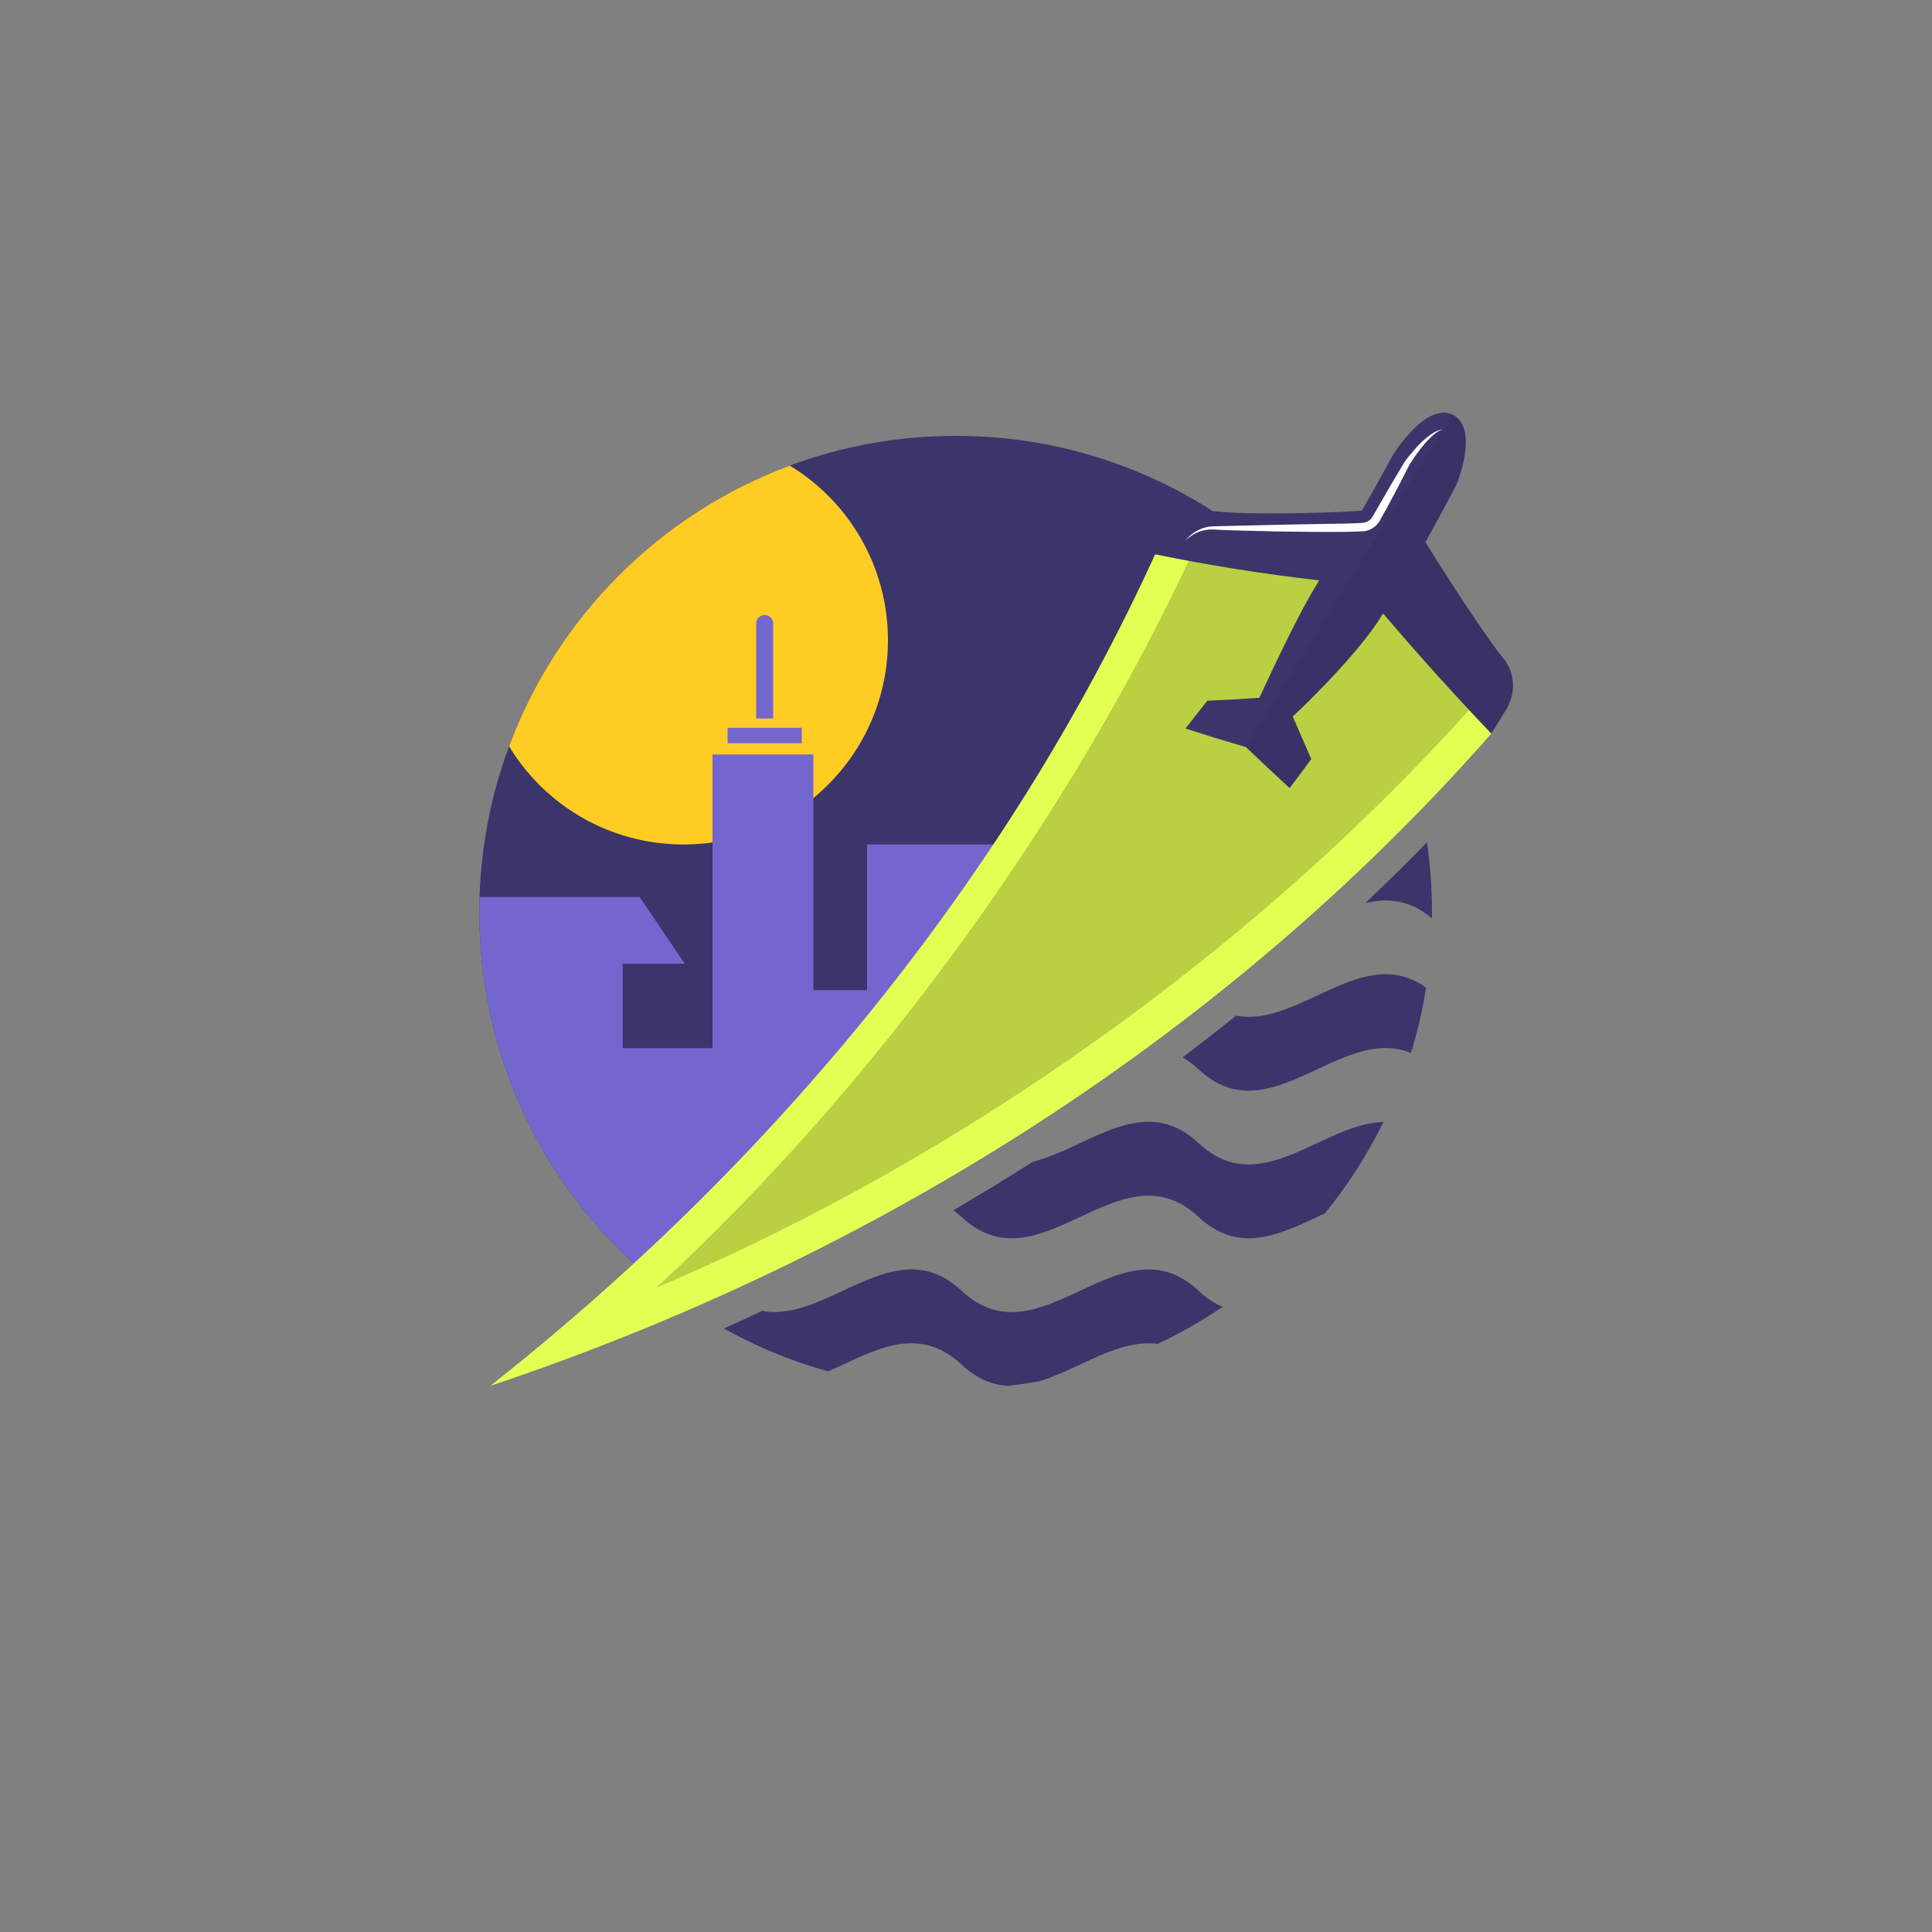 <svg xmlns="http://www.w3.org/2000/svg" viewBox="0 0 1000 1000" width="1000" height="1000"><rect x="0" y="0" width="1000" height="1000" fill="#808080" stroke="none"/><title>4174406-ai</title><style>		tspan { white-space:pre } 		.s0 { fill: #3b356b } 		.s1 { fill: #ffcc24 } 		.s2 { fill: #7367cf } 		.s3 { fill: #e4ff53 } 		.s4 { fill: #bad042 } 		.s5 { opacity: .1;fill: #1f1c3b } 		.s6 { fill: #ffffff } 	</style><g id="OBJECTS"><g id="&lt;Group&gt;"><g id="&lt;Group&gt;"><g id="&lt;Group&gt;"><path id="&lt;Path&gt;" class="s0" d="m734.7 415.4q-10.6 11-21.4 21.7c-96.4 95.1-216.2 178.1-356.4 239.6-65.6-44.2-108.8-119.3-108.8-204.5q0-4 0.1-7.9c0.9-27.4 6.2-53.6 15.3-78 24.9-67.1 78.2-120.4 145.3-145.3 26.7-10 55.6-15.4 85.9-15.4 116.6 0 214.3 81 240 189.8z"></path><g id="&lt;Group&gt;"><path id="&lt;Path&gt;" class="s1" d="m459.6 331.4c0 58.4-47.3 105.7-105.8 105.7-38.3 0-71.8-20.3-90.3-50.8 24.9-67.1 78.2-120.4 145.3-145.3 30.5 18.5 50.8 52.1 50.8 90.4z"></path></g><path id="&lt;Path&gt;" class="s2" d="m713.3 437.1c-96.4 95.1-216.2 178.1-356.4 239.6-65.6-44.2-108.8-119.3-108.8-204.5q0-4 0.1-7.9h82.9l23.3 34.5h-32.1v43.7h46.5v-152h52.2v122h27.8v-75.4z"></path><path id="&lt;Path&gt;" class="s0" d="m632.9 676.4c-10.7 7.2-22 13.7-33.7 19.2-20.4-2.7-40.7 13.1-61.1 19.3q-8.1 1.5-16.3 2.4c-8.1-0.4-16.1-3.5-24.1-11-23-21.5-46-6.7-69 3.5-7.6-2.1-15-4.5-22.2-7.3-10.9-4.2-21.4-9.1-31.5-14.7q-0.2-0.1-0.3-0.2 0.1 0 0.3-0.1 9.8-4.4 19.5-9c34.4 6.4 68.8-42.6 103.2-10.4 40.9 38.2 81.8-38.2 122.7 0 4.1 3.9 8.3 6.6 12.5 8.3z"></path><path id="&lt;Path&gt;" class="s0" d="m716.1 580.7c-8.3 16.9-18.5 32.8-30.3 47.3-21.8 10.1-43.6 22.2-65.4 1.9-40.9-38.2-81.8 38.2-122.7 0q-2.1-2-4.2-3.5 20.9-12.2 41.1-25.1c28.6-7 57.2-36.4 85.8-9.6 31.9 29.8 63.8-10.2 95.7-11z"></path><path id="&lt;Path&gt;" class="s0" d="m738.1 511.2c-1.8 11.6-4.4 22.9-7.8 33.8-36.7-15-73.3 42.7-109.9 8.5q-4.1-3.8-8.3-6.2 14-10.6 27.7-21.6c32.8 6.2 65.6-38 98.3-14.5z"></path><path id="&lt;Path&gt;" class="s0" d="m741.2 472.2v1.8q0 0.7 0 1.4c-11.5-9.8-23-10.7-34.5-8q16.3-15.4 31.9-31.4c1.7 11.8 2.6 23.9 2.6 36.2z"></path></g><path id="&lt;Path&gt;" class="s2" d="m415 376.7h-38.4v8h38.4z"></path><path id="&lt;Path&gt;" class="s2" d="m395.8 318.3c-2.4 0-4.4 2-4.4 4.4v49.2h8.8v-49.2c0-2.4-2-4.4-4.4-4.4z"></path></g><g id="&lt;Group&gt;"><g id="&lt;Group&gt;"><path id="&lt;Path&gt;" class="s3" d="m597.9 286.9c38.3 0 77-2.1 115.9-6.6q27.8 50.2 58.1 99.4c-125.7 143.1-301.7 265.2-518.1 337.6 157-124 272.7-273.8 344.1-430.4z"></path></g><g id="&lt;Group&gt;"><path id="&lt;Path&gt;" class="s4" d="m339.7 666.5c114.8-105.8 213.6-244 275.9-376.9 31.7-0.3 57 12.3 88.7 9 14.9 26.5 40.2 42.8 56.1 68.9-110.1 122.4-260.4 231.3-420.7 299z"></path></g><g id="&lt;Group&gt;"><path id="&lt;Path&gt;" class="s0" d="m780.2 366.2q-4.1 6.8-8.3 13.5-29.1-30.5-56-62.2-0.4 0.6-0.8 1.2c-12.2 20.4-45.6 52.1-46 52.1q4.8 11.1 9.6 22.1-5.5 7.5-11.2 15-11.4-10.5-22.6-21.2-15.8-4.6-31.3-9.6 5.7-7.2 11.3-14.4 13.4-0.6 26.9-1.5c0.2 0 17.9-39.8 30.3-59.6q0.3-0.6 0.7-1.2c-28.9-3.3-57.2-7.8-84.9-13.5 2.9-4 5.8-7.9 8.6-11.9 0 0 8.3-11.9 24.6-10.2 11.9 1.5 52.5 1.1 73.8-0.5 9-15.5 16.1-29.1 16.2-29.1 0.1 0 16.7-27 30.6-20.6 2.7 1.2 4.4 3.3 5.5 5.7v0.1c4.7 10.8-3.2 30.5-3.4 30.5 0 0-7.1 13.8-16 29.7 10.6 17.4 32.3 50.5 39.9 59.6 10.5 12.6 2.5 26 2.5 26z"></path><path id="&lt;Path&gt;" class="s5" d="m780.2 366.2q-4.1 6.8-8.3 13.5-29.1-30.5-56-62.2-0.4 0.6-0.8 1.2c-12.2 20.4-45.6 52.1-46 52.1q4.8 11.1 9.6 22.1-5.5 7.5-11.2 15-11.4-10.5-22.6-21.2l106.8-172.1 5.5 5.7v0.1c4.7 10.8-3.2 30.5-3.4 30.5 0 0-7.1 13.8-16 29.7 10.6 17.4 32.3 50.5 39.9 59.6 10.5 12.6 2.5 26 2.5 26z"></path><path id="&lt;Path&gt;" class="s6" d="m613.4 280.1c3.3-4.6 9-7.6 14.9-7.7l16.9-0.4c11.3-0.3 22.6-0.5 33.9-0.7l16.9-0.3c2.8-0.1 5.6-0.1 8.3-0.3l1.1-0.1q0.3 0 0.7-0.1 0.8-0.1 1.5-0.5c1-0.4 1.8-1.1 2.5-2l8.3-14.4c2.8-4.9 5.8-9.7 8.6-14.5l0.1-0.2c1.3-1.7 2.7-3.5 4.2-5.2q2.1-2.6 4.5-4.9c1.7-1.5 3.4-3 5.2-4.2 1-0.6 1.9-1.2 3-1.6 1-0.4 2.1-0.8 3.2-0.8-1.1 0.1-2.1 0.7-3 1.2q-1.4 0.9-2.6 2c-1.6 1.4-3.1 3-4.5 4.6-1.4 1.7-2.7 3.4-4 5.2-1.2 1.7-2.4 3.5-3.6 5.4l0.1-0.2c-2.6 5-5.1 10.1-7.8 15.1l-4 7.5-2.1 3.7-1 1.8-0.5 1c-0.2 0.3-0.4 0.7-0.7 1-1 1.5-2.4 2.6-4 3.4q-1.2 0.6-2.5 0.9-0.7 0.1-1.3 0.2h-1.1c-2.9 0.2-5.7 0.2-8.6 0.3-5.6 0-11.3 0.1-16.9 0q-17-0.1-33.9-0.6-8.5-0.2-16.9-0.6c-5.5-0.4-11.1 1.8-14.9 6z"></path></g></g></g></g></svg>